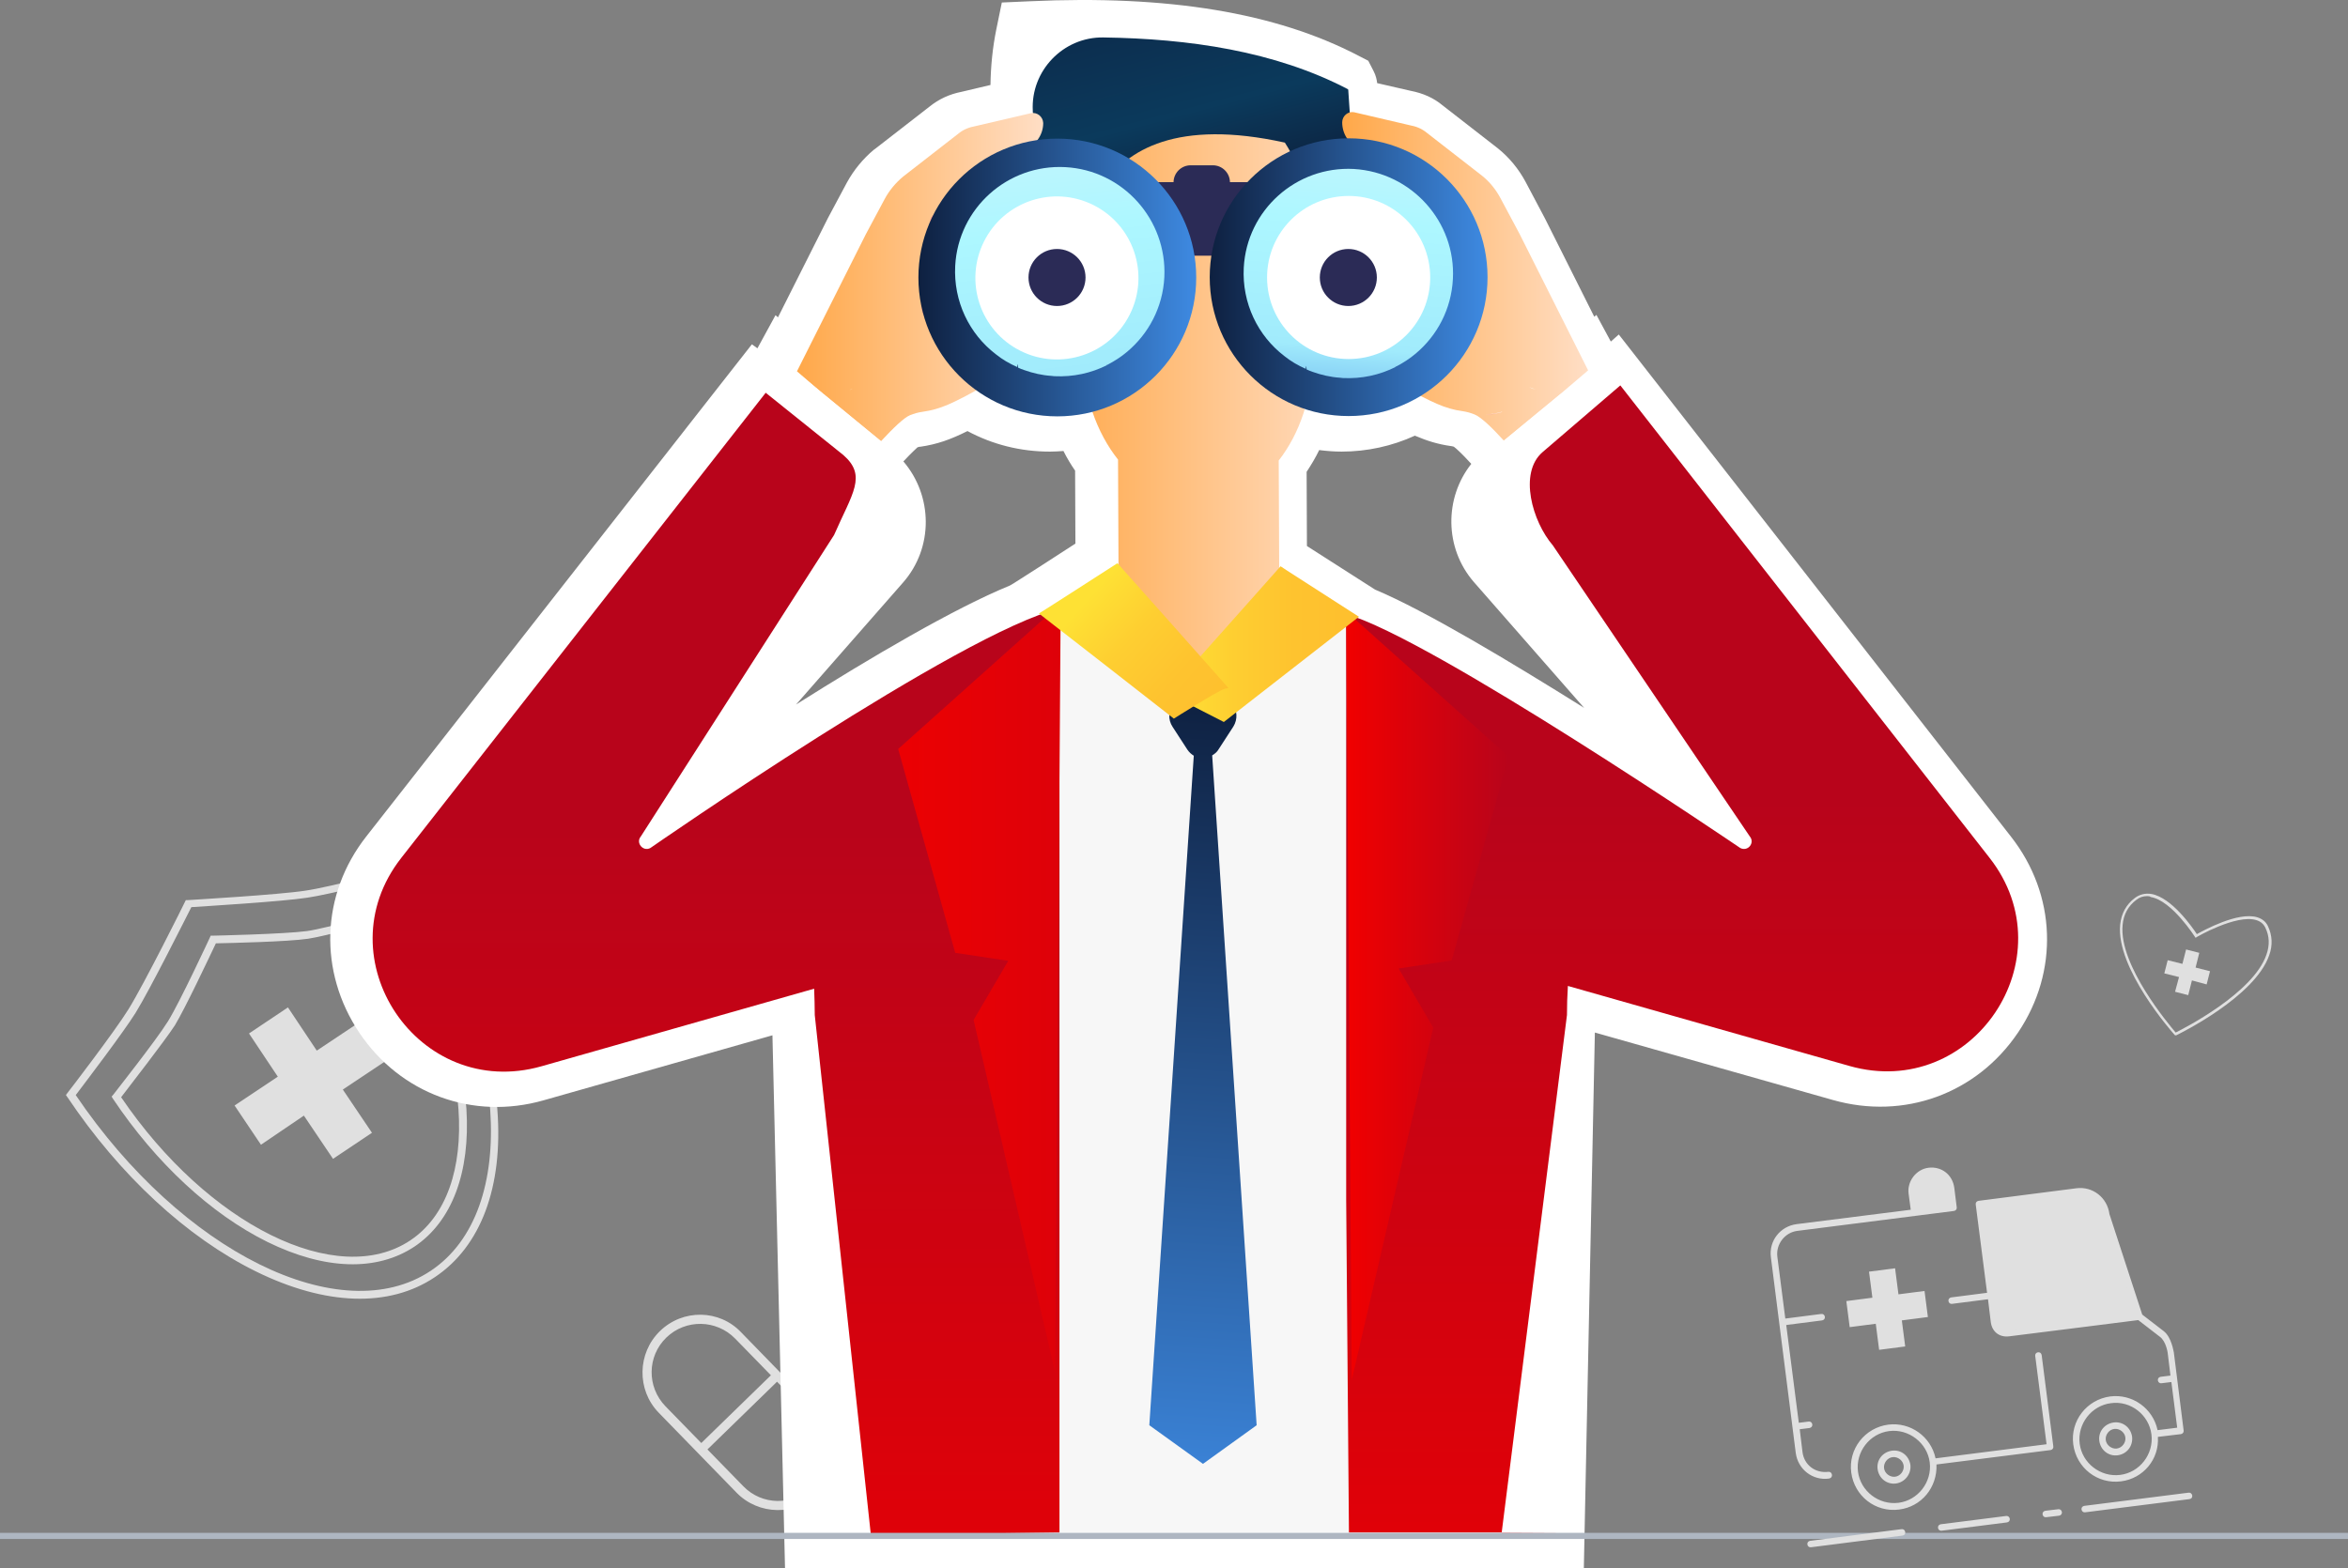 <?xml version="1.0" encoding="UTF-8" standalone="no"?>
<!-- Generator: Adobe Illustrator 24.2.3, SVG Export Plug-In . SVG Version: 6.00 Build 0)  -->

<svg
   version="1.1"
   id="Ñëîé_1"
   x="0px"
   y="0px"
   viewBox="0 0 765.7 511.518"
   xml:space="preserve"
   sodipodi:docname="cfbd99c2659b6fc6afc32cdd5f3436df.svg"
   width="765.7"
   height="511.518"
   xmlns:inkscape="http://www.inkscape.org/namespaces/inkscape"
   xmlns:sodipodi="http://sodipodi.sourceforge.net/DTD/sodipodi-0.dtd"
   xmlns="http://www.w3.org/2000/svg"
   xmlns:svg="http://www.w3.org/2000/svg"><rect x="0" y="0" width="765.7" height="511.518" fill="#808080" stroke="none"/><defs
   id="defs250" /><sodipodi:namedview
   id="namedview248"
   pagecolor="#ffffff"
   bordercolor="#666666"
   borderopacity="1.0"
   inkscape:pageshadow="2"
   inkscape:pageopacity="0.0"
   inkscape:pagecheckerboard="0" />
<style
   type="text/css"
   id="style2">
	.st0{fill:#E0E0E0;}
	.st1{fill:#FFFFFF;}
	.st2{fill:url(#SVGID_1_);}
	.st3{fill:#F7F7F7;}
	.st4{fill:url(#SVGID_2_);}
	.st5{fill:#2B2B56;}
	.st6{fill:#FB9E8C;}
	.st7{fill:url(#SVGID_3_);}
	.st8{fill:url(#SVGID_4_);}
	.st9{fill:url(#SVGID_5_);}
	.st10{fill:url(#SVGID_6_);}
	.st11{fill:url(#SVGID_7_);}
	.st12{fill:url(#SVGID_8_);}
	.st13{fill:url(#SVGID_9_);}
	.st14{fill:url(#SVGID_10_);}
	.st15{fill:url(#SVGID_11_);}
	.st16{fill:url(#SVGID_12_);}
	.st17{fill:url(#SVGID_13_);}
	.st18{fill:#AEB6C1;}
	.st19{fill:none;}
	.st20{fill:url(#SVGID_14_);}
	.st21{fill:url(#SVGID_15_);}
</style>
<path
   class="st0"
   d="m 215.2,434.218 c -7.4,7.2 -7.6,19.2 -0.4,26.6 l 25.4,26.1 c 7.2,7.4 19.2,7.6 26.6,0.4 0.8,-0.8 1.5,-1.6 2.1,-2.5 5.2,-7.3 4.7,-17.5 -1.8,-24.1 l -25.4,-26.1 c -7.1,-7.5 -19,-7.7 -26.5,-0.4 z m 49.6,50.9 c -6.3,6.1 -16.3,6 -22.4,-0.3 l -11.7,-12 22.7,-22.1 11.7,12 c 6.1,6.3 6,16.3 -0.3,22.4 z m -25.1,-48.5 11.7,12 -22.7,22.1 -11.7,-12 c -6.1,-6.3 -6,-16.3 0.3,-22.4 6.3,-6.1 16.3,-5.9 22.4,0.3 z"
   id="path4" />
<g
   id="g10"
   transform="translate(-1.3,-1.182)">
	<path
   class="st0"
   d="M 142.8,417.3 C 128.1,427.2 107.5,426.5 85,415.4 62.6,404.3 40.9,384.2 23.9,358.8 L 23.7,358.4 24,358 c 0.2,-0.2 15.6,-20.2 19.9,-27.3 5.1,-8.3 18.3,-34.7 18.4,-35 l 0.2,-0.3 h 0.4 c 0.3,0 29.4,-1.7 38.5,-3.1 8.3,-1.2 31.7,-7.4 31.9,-7.4 l 0.4,-0.1 0.2,0.4 c 17,25.4 27.4,53.2 29.1,78.1 1.7,24.9 -5.5,44.1 -20.2,54 z M 25.2,358.4 c 34.8,51.8 87.2,77.7 116.9,57.9 29.7,-19.9 25.6,-78.2 -9,-130.1 -3.3,0.8 -23.9,6.2 -31.6,7.3 -8.6,1.3 -34.8,2.9 -38.2,3.1 -1.5,3.1 -13.5,26.9 -18.3,34.8 -4.1,6.5 -17.7,24.3 -19.8,27 z"
   id="path6" />
	<path
   class="st0"
   d="m 143.1,417.8 c -14.9,10 -35.7,9.3 -58.4,-1.9 C 62.2,404.8 40.4,384.6 23.3,359.1 l -0.5,-0.7 0.5,-0.7 c 0.2,-0.2 15.6,-20.3 19.9,-27.3 5.1,-8.2 18.3,-34.7 18.4,-35 l 0.3,-0.6 h 0.7 c 1.2,-0.1 29.4,-1.7 38.4,-3.1 8.2,-1.2 31.6,-7.4 31.9,-7.4 l 0.9,-0.2 0.5,0.7 c 17.1,25.5 27.5,53.4 29.2,78.4 1.9,25.2 -5.4,44.6 -20.4,54.6 z M 26,360.7 c 16.7,24.3 37.7,43.4 59.3,54.1 22.3,11 42.6,11.7 57.1,2 14.6,-9.7 21.6,-28.8 19.9,-53.6 -1.7,-24.3 -11.6,-51.3 -28,-76.3 16.4,24.9 26.3,51.9 27.9,76.2 1.7,24.8 -5.4,43.9 -19.9,53.6 -14.6,9.7 -34.8,9 -57.1,-2 C 63.7,404.1 42.7,384.9 26,360.7 Z m 0,-2.3 c 34.6,51.2 86.5,76.9 115.8,57.3 29.3,-19.6 25.3,-77.4 -8.9,-128.9 -4.8,1.2 -23.9,6.1 -31.3,7.2 -8.4,1.3 -33.6,2.8 -37.9,3.1 -2,3.9 -13.5,26.9 -18.2,34.5 -4,6.4 -16.4,22.7 -19.5,26.8 z m 76.3,-65.7 c 8.2,-1.4 26.8,-6.2 30.6,-7.2 l 0.4,-0.1 v 0 c -0.1,0.1 -22,5.8 -31,7.3 z m -77.9,65.7 0.2,-0.2 c -0.1,0.1 -0.2,0.1 -0.2,0.2 z m 38.5,-62.5 v 0 c -0.1,0.3 -13.4,26.8 -18.5,35.1 0,0.1 -0.1,0.1 -0.1,0.2 0,-0.1 0.1,-0.1 0.1,-0.2 4.8,-7.8 16.9,-32 18.3,-34.7 l 0.2,-0.4 h 0.4 c 0.2,0 0.6,0 1,-0.1 -0.8,0.1 -1.3,0.1 -1.4,0.1 z"
   id="path8" />
</g>
<g
   id="g16"
   transform="translate(-1.3,-1.182)">
	<path
   class="st0"
   d="m 136.1,407.3 c -12.1,8.1 -28.9,7.5 -47.4,-1.6 -18.3,-9.1 -36.1,-25.5 -50,-46.4 l -0.3,-0.4 0.3,-0.4 c 0.1,-0.2 14,-17.7 17.8,-23.9 3.9,-6.4 13.6,-27.1 13.7,-27.3 l 0.2,-0.4 h 0.4 c 0.2,0 23.2,-0.4 30.7,-1.5 6.7,-1 26.5,-6.7 26.7,-6.8 l 0.4,-0.1 0.3,0.4 c 13.9,20.8 22.4,43.5 23.8,63.9 1.4,20.6 -4.5,36.4 -16.6,44.5 z M 40,359 c 28.5,42.3 71.2,63.4 95.4,47.2 24.2,-16.2 20.9,-63.8 -7.3,-106.2 -3,0.9 -20.2,5.8 -26.5,6.7 -7.1,1 -27.3,1.5 -30.5,1.5 -1.3,2.8 -9.9,21.1 -13.6,27.1 C 54,341.2 42,356.4 40,359 Z"
   id="path12" />
	<path
   class="st0"
   d="m 136.5,407.8 c -12.3,8.2 -29.3,7.7 -48,-1.5 -18.4,-9.1 -36.3,-25.7 -50.3,-46.6 l -0.5,-0.8 0.6,-0.7 c 0.1,-0.2 13.9,-17.6 17.8,-23.9 3.9,-6.3 13.5,-27 13.6,-27.2 l 0.3,-0.7 h 0.8 c 0.2,0 23.2,-0.5 30.6,-1.5 6.5,-0.9 25.8,-6.5 26.7,-6.7 l 0.9,-0.3 0.5,0.8 c 14,20.9 22.5,43.7 23.9,64.2 1.3,20.7 -4.7,36.7 -16.9,44.9 z M 39.6,359.6 c 13.8,20.4 31.3,36.6 49.4,45.6 18.2,9 34.8,9.6 46.7,1.6 11.9,-8 17.7,-23.5 16.3,-43.8 -1.4,-20.2 -9.7,-42.6 -23.4,-63.2 13.7,20.6 22,43 23.4,63.2 1.4,20.3 -4.4,35.9 -16.3,43.8 -11.9,8 -28.5,7.4 -46.7,-1.6 -18.1,-9 -35.6,-25.2 -49.4,-45.6 z m 1.2,-0.5 c 28.3,41.7 70.5,62.6 94.3,46.7 23.8,-15.9 20.5,-63 -7.2,-105 -4.2,1.2 -20.1,5.7 -26.1,6.6 -6.9,1 -25.5,1.4 -30.1,1.5 -2,4.2 -9.9,21 -13.4,26.8 -3.7,5.6 -14.7,19.7 -17.5,23.4 z m -1.2,0.5 z m 89,-59.9 z m -57.8,7.9 h 0.4 c 3.8,-0.1 23.4,-0.5 30.4,-1.5 6.2,-0.9 23.1,-5.7 26.4,-6.7 l 0.4,-0.1 v 0 c -0.8,0.2 -20.2,5.8 -26.8,6.8 -7.6,1.1 -29.9,1.5 -30.8,1.5 v 0 c 0,0 -0.1,0.3 -0.4,0.8 0.1,-0.2 0.1,-0.3 0.2,-0.4 z M 39.2,359 v 0 l 0.3,-0.4 c 2.3,-2.9 13.6,-17.3 17.4,-23.3 -4.1,6.5 -17.5,23.5 -17.7,23.7 z"
   id="path14" />
</g>
<polygon
   class="st0"
   points="95.2,329.8 82.5,338.3 91.9,352.4 77.8,361.8 86.4,374.6 100.4,365.1 109.9,379.2 122.6,370.7 113.1,356.6 127.2,347.2 118.7,334.5 104.6,343.9 "
   id="polygon18"
   transform="translate(-1.3,-1.182)" />
<g
   id="g24"
   transform="translate(-1.3,-1.182)">
	<path
   class="st1"
   d="M 647.8,281.2 527.4,127 l -3.2,2.8 -3.5,-3.6 -2.5,-4.6 -10,8.2 8.8,-7.5 L 494.5,77.6 488.3,66 c -1.5,-2.8 -3.5,-5.3 -6,-7.3 l -18,-14 c -1.7,-1.4 -3.5,-2.1 -5.7,-2.5 l -18,-4.2 c -0.5,-0.1 -0.9,-0.1 -1.4,0 l -0.5,-7.9 c 0,-0.2 0,-0.4 -0.1,-0.6 -29.9,-15.6 -66.9,-18 -101.3,-16.4 -1.5,7.5 -2,15.3 -1.5,23.6 l 0.2,1.4 c -0.3,0 -0.5,0 -0.8,0.1 l -18,4.2 c -2.2,0.4 -4,1.1 -5.7,2.5 l -18,14 c -2.4,2 -4.5,4.5 -6,7.3 l -6.2,11.6 -22.5,44.7 8.7,7.5 -10,-8.2 -2.5,4.6 -4.5,4.6 -2,-1.5 -14,17.9 -1.4,1.8 -103.4,132 c -25.6,32.8 5.7,79.3 45.7,67.9 l 88.9,-25.3 c 0.1,2.9 0.2,5.7 0.2,8.6 l 4,168.8 h 238 l 3.3,-168.8 c 0,-3.2 0.1,-6.3 0.3,-9.5 l 91.8,26.1 c 40.3,11.5 71.6,-35 45.9,-67.8 z M 363.5,185 c -2.8,1.8 -22.8,14.7 -25.6,16.4 0,0 0.1,0.1 0.4,0.3 -37.2,13.6 -127.2,76.2 -127.2,76.2 -2.4,1.3 -4.9,-1.7 -3,-3.8 l 79.1,-90.4 c 6.8,-7.8 5.9,-19.6 -1.9,-26.4 l -5.7,-4.4 c 2.3,-2.7 4.6,-5.4 6.8,-7.8 4,-4.3 7.5,-7.7 9.5,-8.5 1.3,-0.5 2.6,-0.9 4.1,-1.1 5.4,-0.8 9.4,-2.6 17.5,-7 7.4,5.4 16.6,8.5 26.4,8.5 3.9,0 7.8,-0.5 11.4,-1.4 2,5.8 4.8,11 8.3,15.4 l 0.1,34.1 c -0.1,0 -0.2,0 -0.2,-0.1 z m 203.2,92.9 c 0,0 -92.9,-63.2 -124.9,-75.1 l 0.3,-0.2 0.2,-0.1 -23.8,-15.3 -1.8,-1.2 -0.6,0.6 -0.1,-35.2 c 3.7,-4.7 6.6,-10.3 8.5,-16.7 4.5,1.5 9.4,2.3 14.4,2.3 8.6,0 16.7,-2.4 23.6,-6.6 5.7,2.9 9.1,4.3 13.6,4.9 1.4,0.2 2.8,0.6 4.1,1.1 2,0.8 5.6,4.2 9.5,8.5 2.4,2.6 4.9,5.5 7.3,8.4 l -4.5,3.9 c -7.8,6.8 -8.6,18.6 -1.9,26.4 l 79.1,90.4 c 1.8,2.2 -0.6,5.3 -3,3.9 z"
   id="path20" />
	<path
   class="st1"
   d="M 517.8,512.7 H 257.3 l -4.1,-173.8 -74.6,21.2 c -23.1,6.6 -46.7,-2.1 -60.1,-22 -13.4,-20 -12.6,-45.1 2.2,-64 l 103.4,-132 1.4,-1.8 21,-26.8 1.8,1.3 5.9,-10.8 0.8,0.7 16.3,-32.4 6.2,-11.6 c 2.2,-4 5.2,-7.7 8.8,-10.7 l 0.3,-0.2 17.9,-13.9 c 3,-2.4 6.4,-4 10.5,-4.8 l 9.3,-2.2 c 0.1,-6.2 0.7,-12.2 1.9,-18.1 L 328,2 337,1.6 c 45.3,-2.1 80.3,3.7 107.2,17.7 l 3.3,1.7 1.7,3.3 c 0.8,1.5 1.1,3 1.2,4 l 10.9,2.5 c 4.1,0.8 7.5,2.3 10.5,4.8 l 18,14 c 3.6,2.9 6.7,6.6 9,10.9 l 6.3,11.9 16.1,32.1 0.7,-0.6 4.7,8.7 2.6,-2.3 127.9,163.8 c 14.8,18.9 15.7,44 2.3,63.9 -13.5,20 -37.2,28.6 -60.4,22 l -77.6,-22 z m -238.1,-23 h 215.5 l 3.1,-157.4 c 0,-3.4 0.1,-6.7 0.3,-10.1 L 499.5,308 605,338 c 16.4,4.7 28.9,-3.5 35.1,-12.7 6.2,-9.2 9,-23.7 -1.4,-36.9 v 0 l -112.9,-144.8 -2.3,2 -7.3,-7.5 -0.7,0.6 -14.8,-17.7 1.9,-1.6 -18.4,-36.5 -6.1,-11.5 c -0.8,-1.5 -1.8,-2.7 -3,-3.7 l -18,-14.1 c -0.1,0 -0.2,-0.1 -0.5,-0.1 l -0.6,-0.1 -16.2,-3.8 -11.2,2.2 -0.9,-14.9 c -20.6,-9.2 -47,-13.4 -80.3,-12.7 -0.3,3.6 -0.3,7.4 -0.1,11.3 l 2,14 H 337 l -17.7,4.1 c -0.3,0 -0.4,0.1 -0.5,0.1 l -0.2,0.1 -17.8,13.9 c -1.3,1.1 -2.4,2.4 -3.1,3.8 l -6.1,11.5 -18.5,36.6 1.9,1.6 -14.8,17.6 -0.7,-0.6 -7.8,8 -1.1,-0.8 -8.4,10.8 -103.4,132 c -10.4,13.3 -7.4,27.8 -1.3,37 6.2,9.2 18.6,17.3 34.7,12.7 l 103,-29.3 0.5,14.9 c 0.1,2.8 0.2,5.7 0.2,8.7 z m 288.2,-200 c -2.4,0 -4.8,-0.6 -7,-1.9 l -0.7,-0.4 c -0.9,-0.6 -92.1,-62.6 -122.4,-73.8 l -21.2,-7.9 4.6,-3.1 -3,-1.9 -13.6,13.6 -0.2,-66.9 2.5,-3.1 c 2.9,-3.6 5.1,-8 6.5,-12.9 l 3.4,-11.4 11.3,3.8 c 3.4,1.1 7.1,1.7 10.8,1.7 6.2,0 12.3,-1.7 17.6,-4.9 l 5.5,-3.3 5.7,2.9 c 5.1,2.6 7.2,3.4 9.9,3.8 h 0.1 c 2.2,0.3 4.4,0.9 6.6,1.8 l 0.1,0.1 c 2.6,1 6.3,3.2 13.7,11.4 2.4,2.6 4.9,5.5 7.7,8.8 l 7.2,8.7 -13,11.3 c -3,2.6 -3.3,7.2 -0.7,10.2 l 79.3,90.6 c 4.3,5.3 4.3,12.9 -0.2,18.1 -2.7,3 -6.6,4.7 -10.5,4.7 z M 449.7,193.5 c 16.6,7 43.6,23.2 68.2,38.6 l -36,-41.1 c -9.6,-11.1 -9.6,-27.4 -0.8,-38.5 -3.3,-3.6 -5,-5.1 -5.7,-5.6 -0.4,-0.1 -0.7,-0.2 -0.9,-0.2 -4.3,-0.6 -7.8,-1.7 -11.8,-3.4 -7.4,3.4 -15.6,5.2 -23.9,5.2 -2.5,0 -4.9,-0.2 -7.3,-0.5 -1.2,2.5 -2.6,4.8 -4.1,7.1 l 0.1,24.2 z m -239.8,96.2 c -4.2,0 -8.3,-1.9 -11,-5.4 -4.2,-5.3 -3.9,-12.8 0.6,-17.9 L 278.6,176 c 2.5,-2.9 2.2,-7.3 -0.6,-10 l -14.9,-11.5 7.8,-9.2 c 2.3,-2.7 4.7,-5.6 7.1,-8.1 6.5,-7 10.1,-9.9 13.7,-11.4 l 0.1,-0.1 c 1.5,-0.6 3.7,-1.4 6.6,-1.8 3.5,-0.5 6.2,-1.7 13.6,-5.7 l 6.4,-3.5 5.9,4.3 c 5.6,4.1 12.4,6.3 19.6,6.3 2.9,0 5.8,-0.4 8.6,-1.1 l 10.2,-2.6 3.4,10 c 1.6,4.6 3.7,8.6 6.4,12 l 2.5,3.1 0.1,49.6 h -8.5 c -2.6,1.7 -5.3,3.4 -7.8,5 l 4.6,3.1 -21.3,7.8 C 306.7,225.1 218.4,286.4 217.5,287 l -0.5,0.4 -0.6,0.3 c -1.9,1.4 -4.2,2 -6.5,2 z m 86,-138 c 9.6,11.2 9.9,28.1 -0.1,39.5 L 260.9,231 c 24.4,-15.4 51.6,-31.4 69.7,-38.8 l 1.2,-0.7 c 1.9,-1.2 13.5,-8.6 20.2,-13 l -0.1,-23.8 c -1.4,-2 -2.7,-4.2 -3.8,-6.4 -1.5,0.1 -2.9,0.2 -4.4,0.2 -9.6,0 -18.7,-2.3 -26.9,-6.7 -5.6,2.8 -9.9,4.3 -15.3,5.1 h -0.2 c -0.2,0 -0.4,0.1 -0.8,0.2 -0.4,0.4 -1.8,1.6 -4.6,4.6 z"
   id="path22" />
</g>
<linearGradient
   id="SVGID_1_"
   gradientUnits="userSpaceOnUse"
   x1="370.163"
   y1="-28.69"
   x2="405.553"
   y2="104.799"
   gradientTransform="translate(-1.3,-1.182)">
	<stop
   offset="0"
   style="stop-color:#0E2040"
   id="stop26" />
	<stop
   offset="0.5"
   style="stop-color:#0B3A5C"
   id="stop28" />
	<stop
   offset="1"
   style="stop-color:#100016"
   id="stop30" />
</linearGradient>
<path
   class="st2"
   d="m 336.8,36.418 2.6,24.1 c 2.5,37.6 28.7,68.2 56.3,66.3 27.6,-1.8 48.1,-34.1 45.7,-71.8 l -1.7,-25.3 c 0,-0.2 0,-0.4 -0.1,-0.6 -23.9,-12.5 -52,-16.5 -79.8,-16.9 -13.1,-0.2 -23.7,10.9 -23,23.9 0,0.1 0,0.2 0,0.3 z"
   id="path33"
   style="fill:url(#SVGID_1_)" />
<path
   class="st1"
   d="m 364.7,198.818 v -2.4 c -0.8,0.3 -1.5,0.8 -2.3,1.1 l 2.3,1.5 z"
   id="path35" />
<path
   class="st1"
   d="m 417.1,196.318 v 0.8 l 0.6,-0.5 c -0.2,-0.1 -0.4,-0.2 -0.6,-0.3 z"
   id="path37" />
<path
   class="st3"
   d="m 441.2,499.918 0.9,-298.2 c -7.7,-2.1 -20.3,-5.7 -29,-6.7 v 1.4 c 1.1,0.5 2.1,1 3.2,1.6 l -22.8,19.6 -28.8,-18.7 -2.2,-1.4 c 0.8,-0.4 1.4,-0.8 2.2,-1.2 v -1.4 c -6.7,0.8 -13.9,2.1 -20,3.5 l -5.1,301.5 z"
   id="path39" />
<linearGradient
   id="SVGID_2_"
   gradientUnits="userSpaceOnUse"
   x1="342.8"
   y1="131.835"
   x2="442.215"
   y2="131.835"
   gradientTransform="translate(-1.3,-1.182)">
	<stop
   offset="0"
   style="stop-color:#FFA849"
   id="stop41" />
	<stop
   offset="1"
   style="stop-color:#FFDEC5"
   id="stop43" />
</linearGradient>
<path
   class="st4"
   d="m 429.3,84.218 c -0.5,0 -1,0.1 -1.5,0.2 v -7.2 c 0,-11.7 -3.4,-22.3 -8.8,-30.7 -70.3,-15.5 -65.8,40.5 -66,37.8 v -0.2 0.2 c -5.1,-0.1 -9.4,4.3 -10.9,10.3 -0.3,1.4 -0.6,2.9 -0.6,4.5 0,8.2 5.2,14.9 11.6,15 v 1.2 c 0.1,13.5 4.5,25.8 11.5,34.6 l 0.2,45.1 v 1.4 2.4 0.2 l 28.8,18.5 23.6,-20.3 v -0.8 -1.1 l -0.2,-45.1 c 6.8,-8.7 11,-20.8 11,-34.1 v -2.3 c 0.5,0.1 1,0.2 1.5,0.2 4.7,0.1 8.8,-3.6 10.5,-8.8 0.6,-1.8 1,-3.8 0.9,-5.9 -0.1,-8.3 -5.3,-15 -11.6,-15.1 z"
   id="path46"
   style="fill:url(#SVGID_2_)" />
<path
   class="st5"
   d="m 339.4,83.418 h 97.2 c 6.6,0 12,-5.4 12,-12 0,-6.6 -5.4,-12 -12,-12 h -97.2 c -6.6,0 -12,5.4 -12,12 0,6.6 5.4,12 12,12 z"
   id="path48" />
<g
   id="g71"
   transform="translate(-1.3,-1.182)">
	<g
   id="g69">
		<polygon
   class="st6"
   points="294.8,136.1 300.2,85 312.6,49.4 330,46.6 321.2,126.9 "
   id="polygon50" />
		<path
   class="st6"
   d="m 324,102.4 27.5,-15.1 c 8.7,-4.8 18.8,3.7 13.5,7.4 -22.7,15.6 -23.8,15.9 -27,20.4 -2.2,3.2 -5.5,6.3 -12.5,10.2 -1.1,0.6 -2.1,1.1 -3,1.7 0.7,-0.6 1.3,-1.2 1.9,-1.8 h -0.6 0.6 c -0.6,0.6 -1.2,1.2 -1.9,1.8 -0.3,0.2 -0.6,0.3 -0.9,0.5 z"
   id="path52" />
		<g
   id="g67">
			<linearGradient
   id="SVGID_3_"
   gradientUnits="userSpaceOnUse"
   x1="261.2"
   y1="91.568"
   x2="341.5"
   y2="91.568">
				<stop
   offset="0"
   style="stop-color:#FFA849"
   id="stop54" />
				<stop
   offset="1"
   style="stop-color:#FFDEC5"
   id="stop56" />
			</linearGradient>
			<path
   class="st7"
   d="m 337.5,38.1 -18,4.2 c -2.2,0.4 -4,1.1 -5.7,2.5 l -18,14 c -2.4,2 -4.5,4.5 -6,7.3 l -6.2,11.6 -22.4,44.6 8.7,7.5 18.7,15.3 c 4,-4.3 7.5,-7.7 9.5,-8.5 1.3,-0.5 2.6,-0.9 4.1,-1.1 5.8,-0.8 9.9,-2.8 19.3,-8 l 2.4,-25.1 -13.9,4.6 c -4.7,1.6 -9.2,-2.7 -8,-7.4 0,-0.2 0.1,-0.3 0.1,-0.4 l 2.4,-7.4 4.7,-14.2 c -2.1,3.5 -4.3,7 -6.5,10.4 0.9,-5 1.6,-10.2 2,-15.6 0,0 12.8,-14.5 16.6,-16.3 L 336,49.7 c 3.4,-1.5 5.5,-4.8 5.5,-8.4 -0.1,-2.1 -2,-3.6 -4,-3.2 z m -59.2,90.3 c 0.3,-0.1 0.7,-0.3 1,-0.4 -0.3,0.2 -0.6,0.3 -1,0.4 -0.3,0.1 -0.5,0.2 -0.8,0.3 0.3,-0.1 0.6,-0.2 0.8,-0.3 z"
   id="path59"
   style="fill:url(#SVGID_3_)" />
			<path
   class="st6"
   d="m 278.3,128.4 v 0 c -0.3,0.1 -0.5,0.2 -0.8,0.3 0.3,-0.1 0.6,-0.2 0.8,-0.3 z"
   id="path61" />
			<path
   class="st1"
   d="m 235.3,148.9 22.1,-22.7 c 1.5,1 3.2,1.8 5.1,2.3 2.3,0.4 3.5,1.3 7.4,1.2 l 18.7,15.4 c -9,9.8 -20.2,24.3 -20.2,24.3 z"
   id="path63" />
			<path
   class="st1"
   d="m 269.9,129.7 c -3.9,0.1 -5.1,-0.8 -7.4,-1.2 -1.9,-0.5 -3.6,-1.3 -5.1,-2.3 l 2.5,-4.6 z"
   id="path65" />
		</g>
	</g>
</g>
<g
   id="g98"
   transform="translate(-1.3,-1.182)">
	<g
   id="g96">
		<polygon
   class="st6"
   points="485.6,136 480.2,84.8 467.8,49.2 450.4,46.4 459.3,126.7 "
   id="polygon73" />
		<path
   class="st6"
   d="M 456.4,102.2 429,87.1 c -8.7,-4.8 -18.8,3.7 -13.5,7.4 22.7,15.6 23.8,15.9 27,20.4 2.2,3.2 5.5,6.3 12.5,10.2 1.1,0.6 2.1,1.1 3,1.7 -0.7,-0.6 -1.3,-1.2 -1.9,-1.8 h 0.6 -0.6 c 0.6,0.6 1.2,1.2 1.9,1.8 0.3,0.2 0.6,0.3 0.9,0.5 z"
   id="path75" />
		<linearGradient
   id="SVGID_4_"
   gradientUnits="userSpaceOnUse"
   x1="439"
   y1="91.319"
   x2="519.2"
   y2="91.319">
			<stop
   offset="0"
   style="stop-color:#FFA849"
   id="stop77" />
			<stop
   offset="1"
   style="stop-color:#FFDEC5"
   id="stop79" />
		</linearGradient>
		<path
   class="st8"
   d="m 496.8,77.4 -6.2,-11.6 c -1.5,-2.8 -3.5,-5.3 -6,-7.3 l -18,-14 c -1.7,-1.4 -3.5,-2.1 -5.7,-2.5 l -18,-4.2 c -2,-0.4 -3.9,1.2 -3.9,3.3 0,3.7 2.1,7 5.5,8.5 l 14.7,6.4 c 3.7,1.8 16.5,16.3 16.5,16.3 0.4,5.4 1,10.6 2,15.6 -2.2,-3.5 -4.5,-6.9 -6.5,-10.5 l 4.7,14.2 2.4,7.4 c 0.1,0.2 0.1,0.3 0.1,0.4 1.2,4.7 -3.3,9 -8,7.4 l -13.9,-4.6 2.4,25.1 c 9.4,5.1 13.5,7.2 19.3,8 1.4,0.2 2.8,0.6 4,1.1 2,0.8 5.6,4.2 9.5,8.5 l 18.7,-15.4 8.8,-7.5 z m 5.3,50.9 c 0.1,0.1 0.3,0.1 0.4,0.2 -0.1,-0.1 -0.2,-0.2 -0.4,-0.2 -0.7,-0.2 -1.4,-0.5 -2.1,-0.8 0.8,0.2 1.4,0.5 2.1,0.8 z m -16.3,8.1 c 1.9,-0.1 3.7,-0.4 5.3,-0.9 v 0.1 c -1.6,0.5 -3.4,0.8 -5.3,0.8 z"
   id="path82"
   style="fill:url(#SVGID_4_)" />
		<path
   class="st6"
   d="m 491.2,135.7 c -1.7,0.4 -3.5,0.7 -5.3,0.8 1.9,-0.2 3.6,-0.4 5.3,-0.8 z"
   id="path84" />
		<g
   id="g94">
			<path
   class="st6"
   d="m 491.2,135.6 v 0 c -1.6,0.5 -3.4,0.8 -5.3,0.9 1.9,-0.2 3.6,-0.4 5.3,-0.9 z"
   id="path86" />
			<path
   class="st6"
   d="m 502.5,128.4 c -0.1,0 -0.3,-0.1 -0.4,-0.1 v 0 c 0.2,0 0.3,0.1 0.4,0.1 z"
   id="path88" />
			<path
   class="st1"
   d="M 545.1,148.7 523,126 c -1.5,1 -3.2,1.8 -5.1,2.3 -2.3,0.4 -3.5,1.3 -7.4,1.2 l -18.7,15.4 c 9,9.8 20.2,24.3 20.2,24.3 z"
   id="path90" />
			<path
   class="st1"
   d="m 510.5,129.6 c 3.9,0.1 5.1,-0.8 7.4,-1.2 1.9,-0.5 3.6,-1.3 5.1,-2.3 l -2.5,-4.6 z"
   id="path92" />
		</g>
	</g>
</g>
<g
   id="g114"
   transform="translate(-1.3,-1.182)">
	
		<linearGradient
   id="SVGID_5_"
   gradientUnits="userSpaceOnUse"
   x1="234.808"
   y1="707.709"
   x2="234.808"
   y2="360.826"
   gradientTransform="translate(0,-95.357)">
		<stop
   offset="0"
   style="stop-color:#F10000"
   id="stop100" />
		<stop
   offset="1"
   style="stop-color:#B8041B"
   id="stop102" />
	</linearGradient>
	<path
   class="st9"
   d="m 177.9,349 88.9,-25.3 c 0.1,2.9 0.2,5.7 0.2,8.6 l 18.3,169.6 61.5,-0.8 V 199.7 c -32,7.6 -133.4,78.1 -133.4,78.1 -2.4,1.3 -4.9,-1.7 -3.1,-3.8 l 63,-98.3 c 6,-13.7 10.8,-19.3 3,-26.1 L 251,129.3 132.1,281.1 c -25.6,32.8 5.7,79.3 45.8,67.9 z"
   id="path105"
   style="fill:url(#SVGID_5_)" />
	
		<linearGradient
   id="SVGID_6_"
   gradientUnits="userSpaceOnUse"
   x1="549.871"
   y1="697.899"
   x2="549.871"
   y2="356.75"
   gradientTransform="translate(0,-95.357)">
		<stop
   offset="0"
   style="stop-color:#F10000"
   id="stop107" />
		<stop
   offset="1"
   style="stop-color:#B8041B"
   id="stop109" />
	</linearGradient>
	<path
   class="st10"
   d="m 491,501.2 21.3,-168.9 c 0,-3.2 0.1,-6.3 0.3,-9.5 l 91.8,26.1 c 40.1,11.4 71.4,-35.1 45.7,-67.9 L 529.7,126.9 504.3,148.7 c -7.8,6.8 -3.3,22.6 3.4,30.4 l 64.2,94.9 c 1.8,2.1 -0.6,5.1 -3.1,3.8 0,0 -100.6,-68.4 -128.5,-76.3 v 191.1 l 0.9,108.5 H 509 Z"
   id="path112"
   style="fill:url(#SVGID_6_)" />
</g>
<g
   id="g142"
   transform="translate(-1.3,-1.182)">
	<g
   id="g134">
		<linearGradient
   id="SVGID_7_"
   gradientUnits="userSpaceOnUse"
   x1="300.8"
   y1="91.7"
   x2="391.4"
   y2="91.7">
			<stop
   offset="0"
   style="stop-color:#0E2040"
   id="stop116" />
			<stop
   offset="1"
   style="stop-color:#3E8AE2"
   id="stop118" />
		</linearGradient>
		<circle
   class="st11"
   cx="346.1"
   cy="91.7"
   r="45.3"
   id="circle121"
   style="fill:url(#SVGID_7_)" />
		<linearGradient
   id="SVGID_8_"
   gradientUnits="userSpaceOnUse"
   x1="340.922"
   y1="36.056"
   x2="354.637"
   y2="159.485">
			<stop
   offset="0"
   style="stop-color:#C9F4FD"
   id="stop123" />
			<stop
   offset="0.324"
   style="stop-color:#ADF7FF"
   id="stop125" />
			<stop
   offset="0.7"
   style="stop-color:#A1EBFC"
   id="stop127" />
			<stop
   offset="1"
   style="stop-color:#559CE8"
   id="stop129" />
		</linearGradient>
		<path
   class="st12"
   d="m 348.7,55.7 c -18.8,-1 -34.9,13.4 -35.9,32.2 -0.6,11.6 4.6,22.2 13.2,28.8 2.1,1.7 4.5,3.1 7,4.2 0,-0.3 0.1,-0.7 0.2,-1 0,0.4 0.1,0.8 0.1,1.2 0.7,0.3 1.3,0.6 2,0.8 2.8,1 5.8,1.7 8.9,1.9 0.3,0 0.6,0.1 0.9,0.1 6.2,0.3 12,-1 17.2,-3.6 0,-0.1 0,-0.2 0,-0.4 0,0.1 0.1,0.2 0.1,0.3 2.3,-1.2 4.5,-2.6 6.5,-4.3 7,-5.9 11.6,-14.5 12.1,-24.3 0.9,-18.8 -13.5,-34.9 -32.3,-35.9 z"
   id="path132"
   style="fill:url(#SVGID_8_)" />
	</g>
	<g
   id="g140">
		
			<circle
   transform="matrix(0.447,-0.894,0.894,0.447,109.282,360.27)"
   class="st1"
   cx="346.1"
   cy="91.7"
   id="ellipse136"
   r="26.6" />
		<circle
   class="st5"
   cx="346"
   cy="91.7"
   r="9.3"
   id="circle138" />
	</g>
</g>
<g
   id="g170"
   transform="translate(-1.3,-1.182)">
	<g
   id="g162">
		<linearGradient
   id="SVGID_9_"
   gradientUnits="userSpaceOnUse"
   x1="395.811"
   y1="91.592"
   x2="486.426"
   y2="91.592">
			<stop
   offset="0"
   style="stop-color:#0E2040"
   id="stop144" />
			<stop
   offset="1"
   style="stop-color:#3E8AE2"
   id="stop146" />
		</linearGradient>
		<circle
   class="st13"
   cx="441.1"
   cy="91.6"
   id="ellipse149"
   r="45.3"
   style="fill:url(#SVGID_9_)" />
		<linearGradient
   id="SVGID_10_"
   gradientUnits="userSpaceOnUse"
   x1="445.112"
   y1="38.14"
   x2="436.541"
   y2="146.998">
			<stop
   offset="0"
   style="stop-color:#C9F4FD"
   id="stop151" />
			<stop
   offset="0.324"
   style="stop-color:#ADF7FF"
   id="stop153" />
			<stop
   offset="0.7"
   style="stop-color:#A1EBFC"
   id="stop155" />
			<stop
   offset="1"
   style="stop-color:#559CE8"
   id="stop157" />
		</linearGradient>
		<path
   class="st14"
   d="m 442.8,56.3 c -18.8,-1 -34.9,13.4 -35.9,32.2 -0.6,11.6 4.6,22.2 13.2,28.8 2.1,1.7 4.5,3.1 7,4.2 0,-0.3 0.1,-0.7 0.2,-1 0,0.4 0.1,0.8 0.1,1.2 0.7,0.3 1.3,0.6 2,0.8 2.8,1 5.8,1.7 8.9,1.9 0.3,0 0.6,0.1 0.9,0.1 6.2,0.3 12,-1 17.2,-3.6 0,-0.1 0,-0.2 0,-0.4 0,0.1 0.1,0.2 0.1,0.3 2.3,-1.2 4.5,-2.6 6.5,-4.3 7,-5.9 11.6,-14.5 12.1,-24.3 1,-18.7 -13.5,-34.8 -32.3,-35.9 z"
   id="path160"
   style="fill:url(#SVGID_10_)" />
	</g>
	<g
   id="g168">
		<circle
   class="st1"
   cx="441.1"
   cy="91.7"
   id="ellipse164"
   r="26.6" />
		<circle
   class="st5"
   cx="441"
   cy="91.7"
   r="9.3"
   id="circle166" />
	</g>
</g>
<path
   class="st5"
   d="m 395.5,65.118 h -7.2 c -3.1,0 -5.6,-2.5 -5.6,-5.6 0,-3.1 2.5,-5.6 5.6,-5.6 h 7.2 c 3.1,0 5.6,2.5 5.6,5.6 0,3.1 -2.5,5.6 -5.6,5.6 z"
   id="path172" />
<linearGradient
   id="SVGID_11_"
   gradientUnits="userSpaceOnUse"
   x1="273.961"
   y1="418.857"
   x2="491.565"
   y2="418.857"
   gradientTransform="translate(0,-95.357)">
	<stop
   offset="0"
   style="stop-color:#F10000"
   id="stop174" />
	<stop
   offset="1"
   style="stop-color:#B8041B"
   id="stop176" />
</linearGradient>
<polygon
   class="st15"
   points="312.8,312 330.1,314.6 318.8,333.9 345.4,448.9 347.2,198.1 294.2,245.5 "
   id="polygon179"
   style="fill:url(#SVGID_11_)"
   transform="translate(-1.3,-1.182)" />
<linearGradient
   id="SVGID_12_"
   gradientUnits="userSpaceOnUse"
   x1="440.3"
   y1="326"
   x2="493.3"
   y2="326">
	<stop
   offset="0"
   style="stop-color:#F10000"
   id="stop181" />
	<stop
   offset="1"
   style="stop-color:#B8041B"
   id="stop183" />
</linearGradient>
<polygon
   class="st16"
   points="474.7,314.5 457.4,317.1 468.7,336.4 442.1,451.4 440.3,200.6 493.3,248 "
   id="polygon186"
   style="fill:url(#SVGID_12_)"
   transform="translate(-1.3,-1.182)" />
<linearGradient
   id="SVGID_13_"
   gradientUnits="userSpaceOnUse"
   x1="404.912"
   y1="228.948"
   x2="386.912"
   y2="500.234"
   gradientTransform="translate(-1.3,-1.182)">
	<stop
   offset="0"
   style="stop-color:#0E2040"
   id="stop188" />
	<stop
   offset="1"
   style="stop-color:#3E8AE2"
   id="stop190" />
</linearGradient>
<path
   class="st17"
   d="m 392.3,221.218 c -0.3,0 -0.7,0.1 -1,0.2 -1.3,0.3 -2.5,1 -3.5,2.1 l -0.7,0.9 -4.3,5.1 c -1.8,2.2 -2,5.2 -0.4,7.6 l 4.8,7.4 c 0.6,0.9 1.3,1.5 2.1,2 l -14.5,218.4 17.5,12.6 17.5,-12.6 -14.5,-218.5 c 0.8,-0.5 1.6,-1.1 2.1,-2 l 4.8,-7.4 c 1.5,-2.4 1.3,-5.4 -0.4,-7.6 l -4.3,-5.1 -0.7,-0.9 c -0.9,-1.1 -2.2,-1.8 -3.5,-2.1 -0.3,-0.1 -0.7,-0.1 -1,-0.1 z"
   id="path193"
   style="fill:url(#SVGID_13_)" />
<rect
   x="0"
   y="500.018"
   class="st18"
   width="765.7"
   height="2"
   id="rect195" />
<g
   transform="translate(-0.3,3.818)"
   id="g213">
	<g
   id="g201">
		<path
   class="st19"
   d="m 709.3,445.8 2.2,17 -8.5,1.1 c -0.9,-7 -7.4,-12 -14.4,-11.1 -7,0.9 -12,7.4 -11.1,14.4 l -8.5,1.1 -5,-38.3 17,-2.2 17,-2.2 7.2,5.6 c 2.4,1.9 2.9,6.1 2.9,6.1 z"
   id="path197" />
		<path
   class="st19"
   d="m 585.9,461.5 -4.3,-34 -2.7,-21.3 c -0.6,-4.7 2.8,-9 7.4,-9.6 l 38.3,-4.9 12.8,-1.6 8.5,-1.1 3.8,29.8 1.1,8.5 c 0.3,2.8 2.2,4 4.8,3.7 l 8.5,-1.1 4.9,38.3 -38.3,4.9 c -0.9,-7 -7.4,-12 -14.4,-11.1 -7,0.9 -12,7.4 -11.1,14.4 l -8.5,1.1 c -4.7,0.6 -9,-2.8 -9.6,-7.4 z"
   id="path199" />
	</g>
	<g
   id="g207">
		<path
   class="st0"
   d="m 681.1,427.8 -17,2.2 -8.5,1.1 c -2.5,0.3 -4.4,-1 -4.8,-3.7 l -1.1,-8.5 -3.8,-29.8 31.9,-4.1 c 4.7,-0.6 9,2.8 9.6,7.4 l 10.7,33.2 z"
   id="path203" />
		<path
   class="st19"
   d="m 688.6,452.8 c 7,-0.9 13.5,4.1 14.4,11.1 0.9,7 -4.1,13.5 -11.1,14.4 -7,0.9 -13.5,-4.1 -14.4,-11.1 -0.9,-7 4.1,-13.5 11.1,-14.4 z m -72.3,9.2 c 7,-0.9 13.5,4.1 14.4,11.1 0.9,7 -4.1,13.5 -11.1,14.4 -7,0.9 -13.5,-4.1 -14.4,-11.1 -1,-7.1 4,-13.5 11.1,-14.4 z"
   id="path205" />
	</g>
	<path
   class="st19"
   d="m 689.7,461.3 c 2.3,-0.3 4.5,1.4 4.8,3.7 0.3,2.3 -1.4,4.5 -3.7,4.8 -2.3,0.3 -4.5,-1.4 -4.8,-3.7 -0.3,-2.3 1.3,-4.5 3.7,-4.8 z m -72.4,9.2 c 2.3,-0.3 4.5,1.4 4.8,3.7 0.3,2.3 -1.4,4.5 -3.7,4.8 -2.3,0.3 -4.5,-1.4 -4.8,-3.7 -0.3,-2.4 1.4,-4.5 3.7,-4.8 z"
   id="path209" />
	<path
   class="st0"
   d="m 637.4,390.1 -12.8,1.6 -0.8,-6.4 c -0.4,-3.4 2.2,-6.8 5.6,-7.2 3.6,-0.5 6.7,1.9 7.2,5.6 z"
   id="path211" />
</g>
<path
   class="st0"
   d="m 714,489.018 -34,4.3 c -0.6,0.1 -1.1,-0.3 -1.2,-0.9 -0.1,-0.6 0.3,-1.1 0.9,-1.2 l 34,-4.3 c 0.6,-0.1 1.1,0.3 1.2,0.9 0.1,0.6 -0.2,1.1 -0.9,1.2 z m -42.5,5.4 -4.2,0.5 c -0.6,0.1 -1.1,-0.3 -1.2,-0.9 -0.1,-0.6 0.3,-1.1 0.9,-1.2 l 4.2,-0.5 c 0.6,-0.1 1.1,0.3 1.2,0.9 0.1,0.6 -0.3,1.1 -0.9,1.2 z m -17,2.2 -21.3,2.7 c -0.6,0.1 -1.1,-0.3 -1.2,-0.9 -0.1,-0.6 0.3,-1.1 0.9,-1.2 l 21.3,-2.7 c 0.6,-0.1 1.1,0.3 1.2,0.9 0.1,0.6 -0.3,1.1 -0.9,1.2 z m -34.1,4.3 -29.8,3.8 c -0.6,0.1 -1.1,-0.3 -1.2,-0.9 -0.1,-0.6 0.3,-1.1 0.9,-1.2 l 29.8,-3.8 c 0.6,-0.1 1.1,0.3 1.2,0.9 0.1,0.6 -0.2,1.1 -0.9,1.2 z m 71.3,-17.7 c -7.7,1 -14.6,-4.4 -15.6,-12.1 -1,-7.6 4.4,-14.6 12.1,-15.6 7.2,-0.9 13.9,3.9 15.4,11 l 6.4,-0.8 -1.9,-14.9 -3.2,0.4 c -0.6,0.1 -1.1,-0.3 -1.2,-0.9 -0.1,-0.6 0.3,-1.1 0.9,-1.2 l 3.2,-0.4 -0.9,-7.4 c 0,0 -0.5,-3.8 -2.6,-5.3 l -7,-5.4 -16.6,2.1 v 0 l -25.5,3.2 c -3.2,0.4 -5.6,-1.5 -6,-4.7 l -0.9,-7.4 -11.7,1.5 c -0.6,0.1 -1.1,-0.3 -1.2,-0.9 -0.1,-0.6 0.3,-1.1 0.9,-1.2 l 11.7,-1.5 -3.7,-28.8 c -0.1,-0.6 0.3,-1.1 0.9,-1.2 l 31.9,-4.1 c 5.3,-0.7 10.1,3 10.8,8.4 l 10.7,32.8 7,5.4 c 2.6,2 3.2,6.7 3.3,6.9 l 3.2,25.5 c 0.1,0.6 -0.3,1.1 -0.9,1.2 l -7.5,0.9 c 0.5,7.3 -4.8,13.6 -12,14.5 z m -3.3,-25.5 c -6.4,0.8 -11,6.8 -10.2,13.2 0.8,6.4 6.8,11 13.2,10.2 6.4,-0.8 11,-6.8 10.2,-13.2 -0.8,-6.4 -6.8,-11.1 -13.2,-10.2 z m -6,-27.4 14,-1.8 -10.3,-32 c -0.5,-4.2 -4.4,-7.2 -8.4,-6.7 l -30.8,3.9 4.7,37.2 c 0.3,2.1 1.5,3.1 3.6,2.8 l 24.9,-3.2 3,-8.4 c 0.2,-0.5 0.8,-0.8 1.4,-0.6 0.5,0.2 0.7,0.6 0.8,0.8 0,0.2 0.1,0.4 -0.2,0.5 z m -63.1,62.1 c -7.7,1 -14.6,-4.4 -15.6,-12.1 -1,-7.6 4.4,-14.6 12.1,-15.6 7.2,-0.9 13.9,3.9 15.4,11 l 36.2,-4.6 -3.7,-28.8 c -0.1,-0.6 0.3,-1.1 0.9,-1.2 0.6,-0.1 1.1,0.3 1.2,0.9 l 3.8,29.8 c 0.1,0.6 -0.3,1.1 -0.9,1.2 l -37.2,4.7 c 0.3,7.5 -4.9,13.8 -12.2,14.7 z m -3.2,-25.6 c -6.4,0.8 -11,6.8 -10.2,13.2 0.8,6.4 6.8,11 13.2,10.2 6.4,-0.8 11,-6.8 10.2,-13.2 -0.8,-6.3 -6.8,-11 -13.2,-10.2 z m 74.5,7.9 c -3,0.4 -5.6,-1.7 -6,-4.7 -0.4,-3 1.7,-5.6 4.7,-6 3,-0.4 5.6,1.7 6,4.7 0.3,3 -1.7,5.6 -4.7,6 z m -1.1,-8.6 c -1.7,0.2 -3,1.9 -2.8,3.6 0.2,1.7 1.9,3 3.6,2.8 1.7,-0.2 3,-1.9 2.8,-3.6 -0.2,-1.7 -1.9,-3 -3.6,-2.8 z m -71.2,17.8 c -3,0.4 -5.6,-1.7 -6,-4.7 -0.4,-3 1.7,-5.6 4.7,-6 3,-0.4 5.6,1.7 6,4.7 0.3,2.9 -1.8,5.6 -4.7,6 z m -1.1,-8.6 c -1.7,0.2 -3,1.9 -2.8,3.6 0.2,1.7 1.9,3 3.6,2.8 1.7,-0.2 3,-1.9 2.8,-3.6 -0.2,-1.7 -1.9,-3 -3.6,-2.8 z m -20.8,7 c -5.3,0.7 -10.1,-3 -10.8,-8.4 l -8.1,-63.8 c -0.7,-5.3 3,-10.1 8.4,-10.8 l 37.2,-4.7 -0.7,-5.3 c -0.5,-4 2.5,-7.9 6.5,-8.4 4.2,-0.5 7.8,2.2 8.4,6.5 l 0.8,6.4 c 0.1,0.6 -0.3,1.1 -0.9,1.2 l -51.1,6.5 c -4,0.5 -7,4.3 -6.5,8.4 l 2.6,20.2 11.7,-1.5 c 0.6,-0.1 1.1,0.3 1.2,0.9 0.1,0.6 -0.3,1.1 -0.9,1.2 l -11.7,1.5 4.1,31.9 3.2,-0.4 c 0.6,-0.1 1.1,0.3 1.2,0.9 0.1,0.6 -0.3,1.1 -0.9,1.2 l -3.2,0.4 0.9,7.4 c 0.5,4.2 4.1,7 8.4,6.5 0.6,-0.1 1.1,0.3 1.2,0.9 0.1,0.7 -0.3,1.2 -1,1.3 z m 28.9,-88 10.6,-1.4 -0.7,-5.3 c -0.4,-3 -3,-5 -6,-4.7 -3,0.4 -5,3 -4.7,6 z m 2.3,26.8 1.1,8.5 -8.5,1.1 1.1,8.5 -8.5,1.1 -1.1,-8.5 -8.5,1.1 -1.1,-8.5 8.5,-1.1 -1.1,-8.5 8.5,-1.1 1.1,8.5 z"
   id="path215" />
<path
   class="st0"
   d="m 709.3,337.718 -0.2,-0.2 c -0.8,-0.9 -19.1,-21.6 -17.7,-35.9 0.4,-3.7 2,-6.6 4.8,-8.7 1.6,-1.2 3.4,-1.6 5.4,-1.3 6.7,1.2 13.5,11.1 14.8,13.1 2.2,-1.2 13.4,-7.4 19.7,-5.5 1.6,0.5 2.8,1.4 3.5,2.9 1.4,3 1.6,6.2 0.4,9.5 -4.7,13.6 -29.3,25.6 -30.3,26.1 z m -9.1,-45.4 c -1.3,0 -2.5,0.4 -3.5,1.2 -2.7,2 -4.2,4.8 -4.5,8.2 -1.3,13.2 15.3,32.7 17.3,35.1 2.8,-1.4 25.3,-12.9 29.6,-25.4 1.1,-3.1 1,-6.1 -0.4,-8.9 -0.6,-1.2 -1.6,-2 -3,-2.4 -6.5,-1.9 -19.3,5.5 -19.4,5.6 l -0.3,0.2 -0.2,-0.3 c -0.1,-0.1 -7.5,-11.8 -14.4,-13 -0.4,-0.3 -0.8,-0.3 -1.2,-0.3 z"
   id="path217" />
<polygon
   class="st0"
   points="718.5,312 714.2,310.9 713,315.6 708.2,314.4 707.1,318.7 711.9,319.9 710.6,324.7 714.9,325.8 716.1,321 720.9,322.3 722,318 717.3,316.8 "
   id="polygon219"
   transform="translate(-1.3,-1.182)" />
<linearGradient
   id="SVGID_14_"
   gradientUnits="userSpaceOnUse"
   x1="382.6"
   y1="302.7"
   x2="444.5"
   y2="302.7"
   gradientTransform="matrix(1,0,0,-1,-1.3,512.818)">
	<stop
   offset="2.894089e-02"
   style="stop-color:#FEE134"
   id="stop221" />
	<stop
   offset="3.842846e-02"
   style="stop-color:#FEE034"
   id="stop223" />
	<stop
   offset="0.342"
   style="stop-color:#FECE31"
   id="stop225" />
	<stop
   offset="0.657"
   style="stop-color:#FEC32F"
   id="stop227" />
	<stop
   offset="1"
   style="stop-color:#FEBF2E"
   id="stop229" />
</linearGradient>
<path
   class="st20"
   d="m 408.1,195.418 9.5,-10.7 1.8,1.2 23.8,15.3 -0.2,0.1 -43.9,34.2 -12.5,-6.4 -0.7,-0.9 c -0.9,-1.2 -2,-2 -3.3,-2.4 -0.4,-0.1 -0.9,-0.2 -1.3,-0.3 z"
   id="path232"
   style="fill:url(#SVGID_14_)" />
<linearGradient
   id="SVGID_15_"
   gradientUnits="userSpaceOnUse"
   x1="355.138"
   y1="318.902"
   x2="401.24"
   y2="277.747"
   gradientTransform="matrix(1,0,0,-1,-1.3,512.818)">
	<stop
   offset="2.894089e-02"
   style="stop-color:#FEE134"
   id="stop234" />
	<stop
   offset="3.842846e-02"
   style="stop-color:#FEE034"
   id="stop236" />
	<stop
   offset="0.342"
   style="stop-color:#FECE31"
   id="stop238" />
	<stop
   offset="0.657"
   style="stop-color:#FEC32F"
   id="stop240" />
	<stop
   offset="1"
   style="stop-color:#FEBF2E"
   id="stop242" />
</linearGradient>
<path
   class="st21"
   d="m 364.4,183.718 c -2.8,1.8 -22.8,14.7 -25.6,16.4 0.3,0.2 43.8,34.1 44,34.3 0,0 14.2,-9 16.5,-9.7 0.4,-0.1 0.9,-0.2 1.3,-0.3 -4.7,-5.3 -32.2,-36.3 -36.2,-40.7 z"
   id="path245"
   style="fill:url(#SVGID_15_)" />
</svg>
